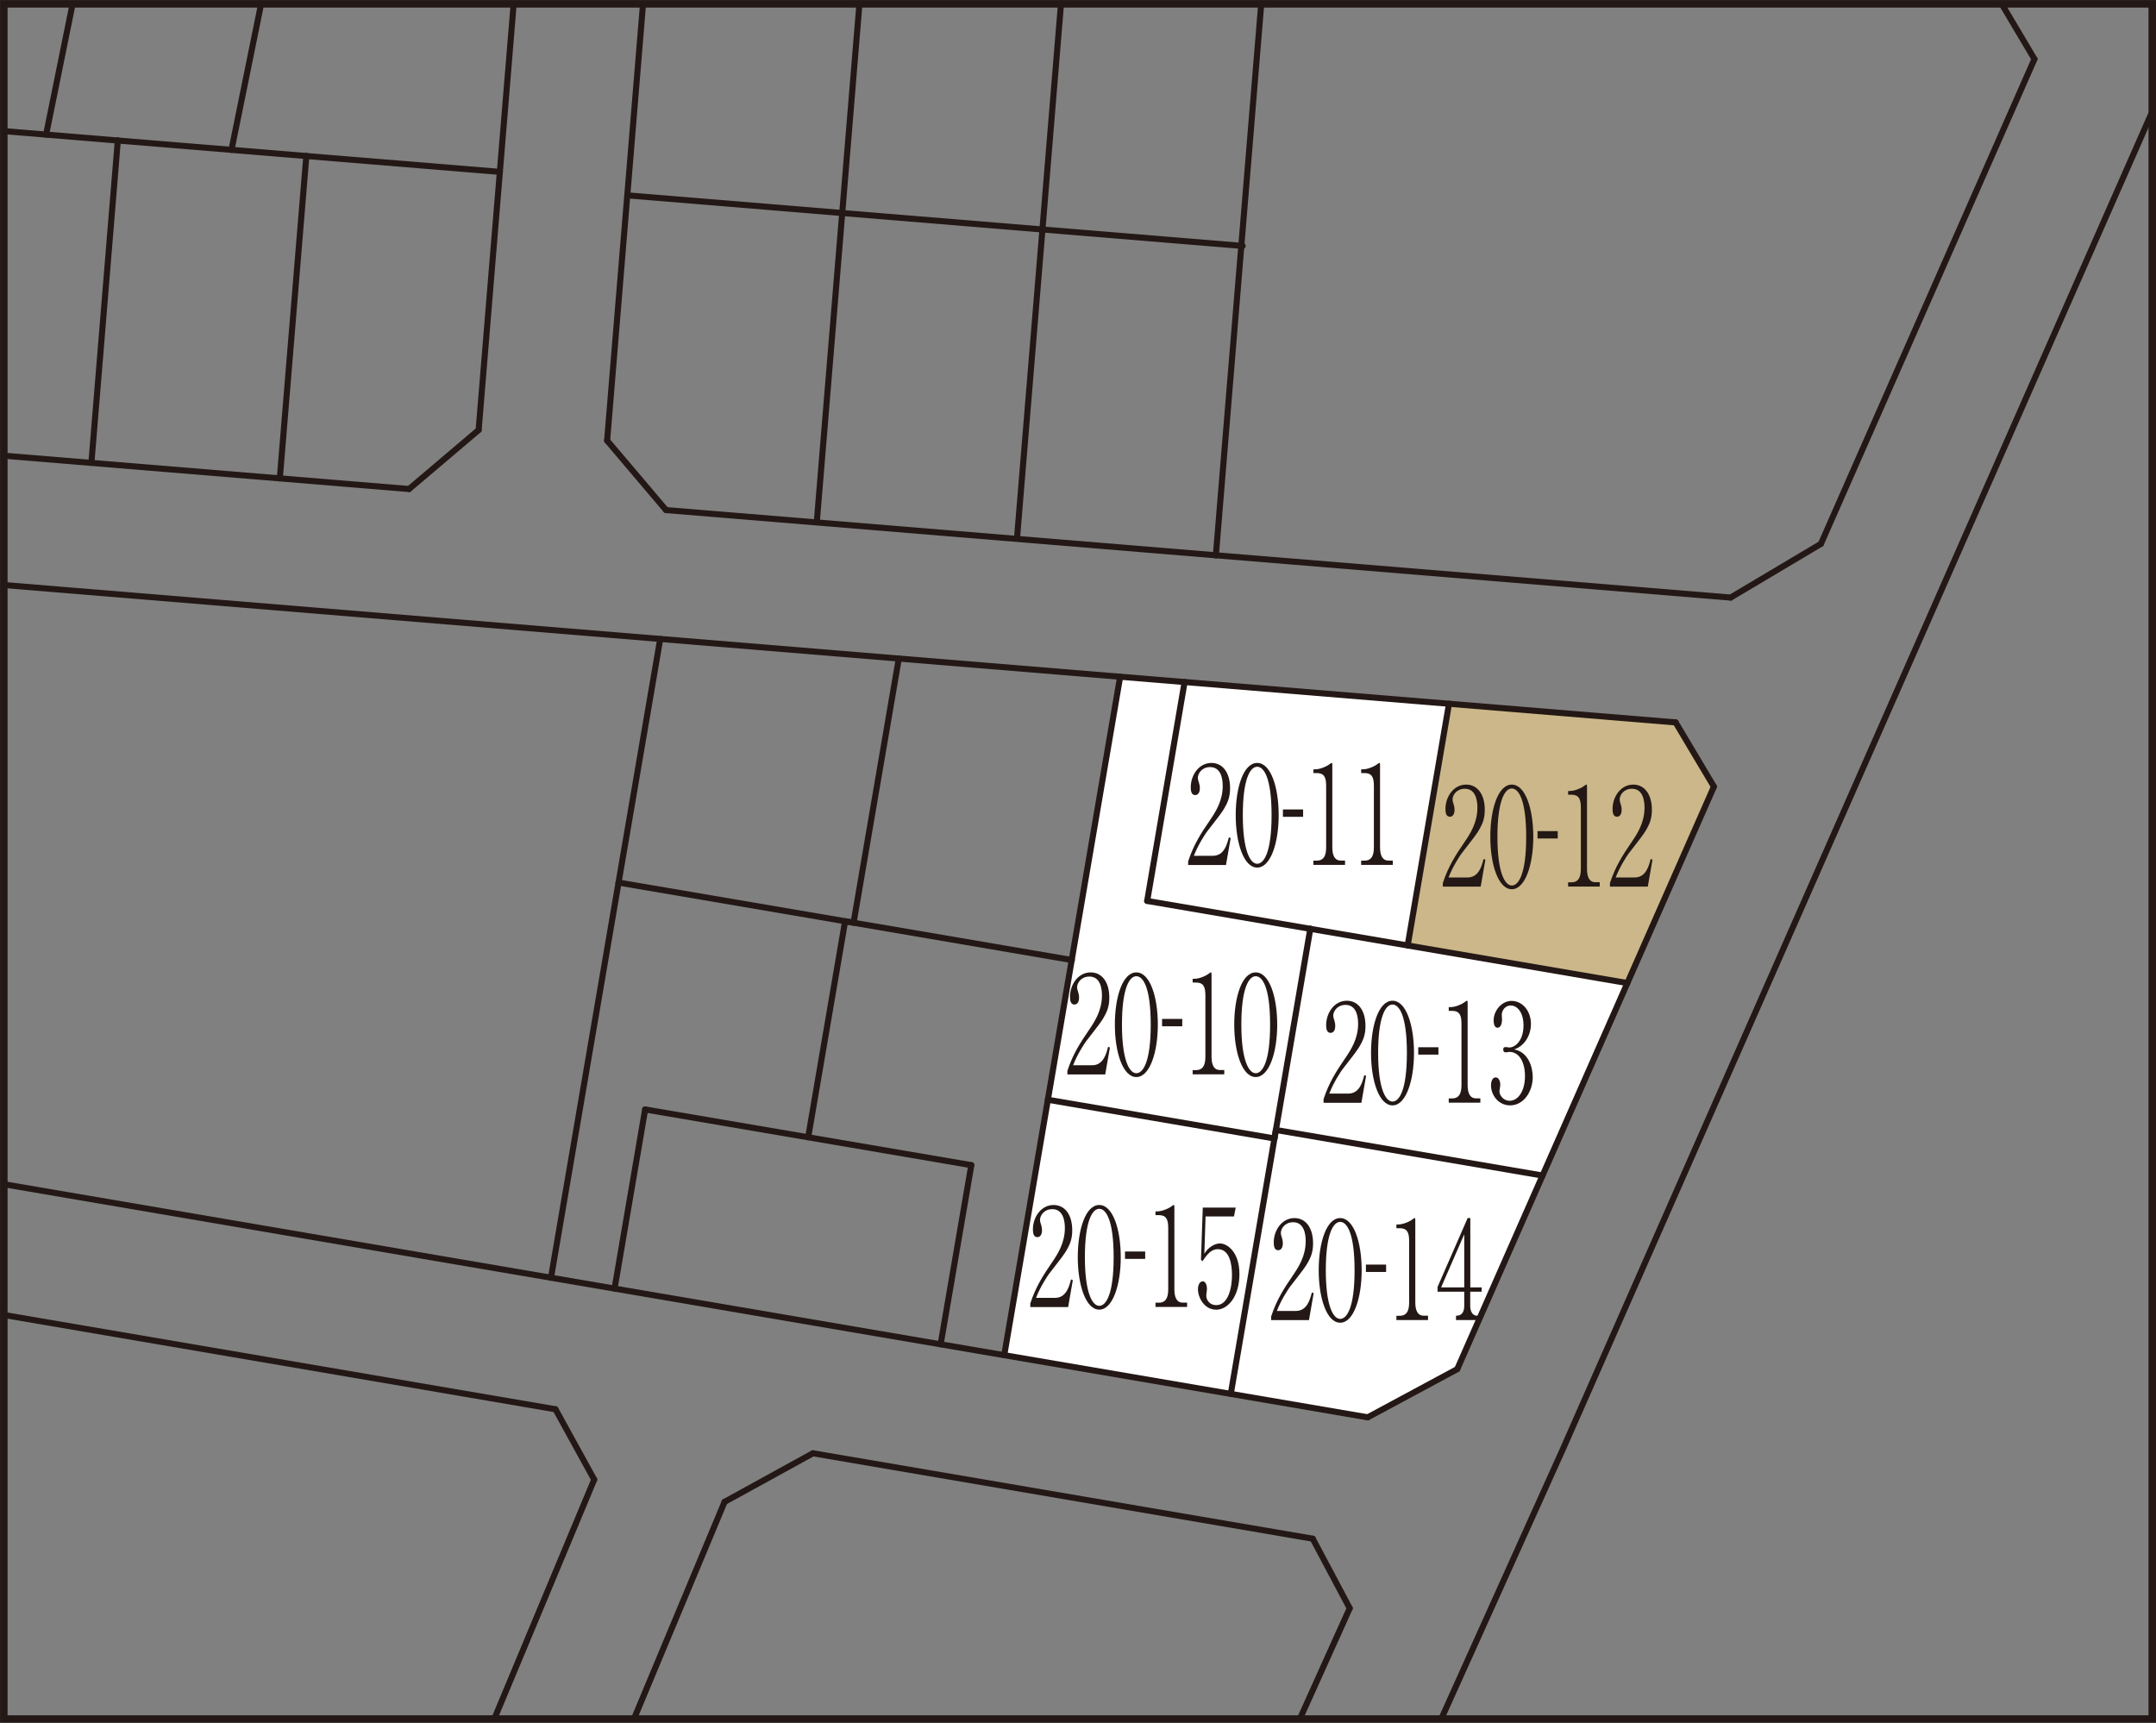 <?xml version="1.0" encoding="UTF-8"?>
<svg id="_レイヤー_2" data-name="レイヤー 2" xmlns="http://www.w3.org/2000/svg" xmlns:xlink="http://www.w3.org/1999/xlink" viewBox="0 0 248.87 198.87">
  <rect x="0" y="0" width="248.87" height="198.87" fill="#808080" stroke="none"/>
  <defs>
    <style>
      .cls-1, .cls-2, .cls-3 {
        fill: none;
      }

      .cls-2 {
        stroke-miterlimit: 10;
        stroke-width: .87px;
      }

      .cls-2, .cls-3 {
        stroke: #231815;
      }

      .cls-4 {
        fill: #231815;
      }

      .cls-5 {
        fill: #fff;
      }

      .cls-3 {
        stroke-linecap: round;
        stroke-linejoin: round;
        stroke-width: .7px;
      }

      .cls-6 {
        fill: #cbb789;
      }

      .cls-7 {
        clip-path: url(#clippath);
      }
    </style>
    <clipPath id="clippath">
      <rect class="cls-1" x=".44" y=".24" width="248" height="198.4"/>
    </clipPath>
  </defs>
  <g id="_区画図" data-name="区画図">
    <g>
      <g class="cls-7">
        <polygon class="cls-6" points="193.11 83.46 166.94 81.31 162.17 109.21 187.53 113.54 197.52 90.87 193.11 83.46"/>
        <polygon class="cls-5" points="162.49 109.14 132.42 104 136.74 78.73 167.26 81.24 162.49 109.14"/>
        <polygon class="cls-5" points="178.06 135.7 147.28 130.44 151.25 107.22 187.72 113.59 178.06 135.7"/>
        <rect class="cls-5" x="116.56" y="130.66" width="29.91" height="26.54" transform="translate(-32.51 249.32) rotate(-80.3)"/>
        <polygon class="cls-5" points="147.11 131.42 120.95 126.95 129.3 78.12 136.74 78.73 132.42 104 151.25 107.22 147.11 131.42"/>
        <polygon class="cls-5" points="168.21 158.05 157.88 163.61 142.07 160.91 147.28 130.44 178.06 135.7 168.21 158.05"/>
        <g>
          <line class="cls-3" x1="57.7" y1="19.84" x2="35.36" y2="18.01"/>
          <line class="cls-3" x1="32.3" y1="55.22" x2="35.36" y2="18.01"/>
          <line class="cls-3" x1="10.55" y1="53.43" x2="13.6" y2="16.22"/>
          <line class="cls-3" x1="12.77" y1="-21.17" x2="5.32" y2="15.54"/>
          <line class="cls-3" x1="32.65" y1="-11.91" x2="26.72" y2="17.3"/>
          <line class="cls-3" x1="94.31" y1="59.93" x2="97.22" y2="24.59"/>
          <line class="cls-3" x1="72.41" y1="22.55" x2="97.22" y2="24.59"/>
          <line class="cls-3" x1="123.28" y1="-9.4" x2="120.33" y2="26.49"/>
          <line class="cls-3" x1="120.33" y1="26.49" x2="143.44" y2="28.39"/>
          <line class="cls-3" x1="117.42" y1="61.83" x2="120.33" y2="26.49"/>
          <line class="cls-3" x1="100.17" y1="-11.3" x2="97.22" y2="24.59"/>
          <line class="cls-3" x1="97.22" y1="24.59" x2="120.33" y2="26.49"/>
          <line class="cls-3" x1="35.36" y1="18.01" x2="13.6" y2="16.22"/>
          <line class="cls-3" x1="13.6" y1="16.22" x2="-8.62" y2="14.39"/>
          <line class="cls-3" x1="76.21" y1="73.76" x2="71.4" y2="101.88"/>
          <line class="cls-3" x1="71.4" y1="101.88" x2="98.53" y2="106.51"/>
          <line class="cls-3" x1="103.75" y1="76.02" x2="98.53" y2="106.51"/>
          <line class="cls-3" x1="123.71" y1="110.82" x2="97.55" y2="106.35"/>
          <line class="cls-3" x1="112.12" y1="134.5" x2="74.47" y2="128.07"/>
          <line class="cls-3" x1="108.58" y1="155.18" x2="112.12" y2="134.5"/>
          <line class="cls-3" x1="93.29" y1="131.28" x2="97.55" y2="106.35"/>
          <line class="cls-3" x1="70.94" y1="148.75" x2="74.47" y2="128.07"/>
          <line class="cls-3" x1="123.71" y1="110.82" x2="129.3" y2="78.12"/>
          <line class="cls-3" x1="151.25" y1="107.22" x2="132.42" y2="104"/>
          <line class="cls-3" x1="136.74" y1="78.73" x2="132.42" y2="104"/>
          <line class="cls-3" x1="115.92" y1="156.44" x2="123.71" y2="110.82"/>
          <line class="cls-3" x1="71.4" y1="101.88" x2="63.6" y2="147.5"/>
          <line class="cls-3" x1="147.11" y1="131.42" x2="151.25" y2="107.22"/>
          <line class="cls-3" x1="167.26" y1="81.24" x2="162.49" y2="109.14"/>
          <line class="cls-3" x1="187.85" y1="113.48" x2="151.25" y2="107.22"/>
          <line class="cls-3" x1="147.28" y1="130.44" x2="142.07" y2="160.91"/>
          <line class="cls-3" x1="178.06" y1="135.7" x2="147.28" y2="130.44"/>
          <line class="cls-3" x1="147.11" y1="131.42" x2="120.95" y2="126.95"/>
          <polyline class="cls-3" points="119.9 301.52 156.63 220.03 180.46 167.16 249.61 10.22"/>
          <line class="cls-3" x1="151.53" y1="177.62" x2="93.84" y2="167.76"/>
          <line class="cls-3" x1="155.8" y1="185.65" x2="151.53" y2="177.62"/>
          <line class="cls-3" x1="106.24" y1="295.62" x2="155.8" y2="185.65"/>
          <line class="cls-3" x1="83.64" y1="173.37" x2="12.97" y2="342.61"/>
          <line class="cls-3" x1="93.84" y1="167.76" x2="83.64" y2="173.37"/>
          <line class="cls-3" x1="64.12" y1="162.68" x2="-32.7" y2="146.13"/>
          <line class="cls-3" x1="68.59" y1="170.8" x2="64.12" y2="162.68"/>
          <line class="cls-3" x1="36.38" y1="247.94" x2="68.59" y2="170.8"/>
          <line class="cls-3" x1="-52.67" y1="196.33" x2="27.35" y2="250.63"/>
          <line class="cls-3" x1="193.42" y1="83.39" x2="-1.54" y2="67.37"/>
          <line class="cls-3" x1="197.84" y1="90.81" x2="193.42" y2="83.39"/>
          <line class="cls-3" x1="168.21" y1="158.05" x2="197.84" y2="90.81"/>
          <line class="cls-3" x1="157.88" y1="163.61" x2="168.21" y2="158.05"/>
          <line class="cls-3" x1="-27.07" y1="132" x2="157.88" y2="163.61"/>
          <line class="cls-3" x1="21.5" y1="264.64" x2="-77.02" y2="197.63"/>
          <line class="cls-3" x1="76.88" y1="58.88" x2="140.35" y2="64.1"/>
          <line class="cls-3" x1="70.08" y1="50.86" x2="76.88" y2="58.88"/>
          <line class="cls-3" x1="74.75" y1="-5.92" x2="70.08" y2="50.86"/>
          <line class="cls-3" x1="55.25" y1="49.64" x2="60.73" y2="-17.04"/>
          <line class="cls-3" x1="47.22" y1="56.45" x2="55.25" y2="49.64"/>
          <line class="cls-3" x1="-12.4" y1="51.55" x2="47.22" y2="56.45"/>
          <line class="cls-3" x1="234.84" y1="6.82" x2="230.43" y2="-.6"/>
          <line class="cls-3" x1="210.19" y1="62.78" x2="234.84" y2="6.82"/>
          <line class="cls-3" x1="199.77" y1="68.98" x2="210.19" y2="62.78"/>
          <line class="cls-3" x1="140.35" y1="64.1" x2="199.77" y2="68.98"/>
          <line class="cls-3" x1="146.24" y1="-7.51" x2="140.35" y2="64.1"/>
        </g>
        <g>
          <path class="cls-4" d="M170.92,102.35h-4.37v-.42c.64-1.95,1.5-3.26,2.49-4.71.69-1.01,1.5-2.27,1.5-4,0-.82-.2-2.17-1.45-2.17-.96,0-1.42.74-1.42,1.24,0,.16.05.36.1.47.13.42.13.6.13.72,0,.55-.24.8-.54.8-.39,0-.51-.39-.51-.88,0-1.43.94-2.83,2.39-2.83,1.31,0,2.15,1.13,2.15,2.91,0,1.05-.26,1.68-.82,2.58-.26.44-1.62,2.13-1.88,2.49-.14.2-.96,1.39-1.48,2.74h2.2c1.3,0,1.64-1.35,1.84-2.13l.21.08-.54,3.1Z"/>
          <path class="cls-4" d="M174.51,102.65c-1.55,0-2.48-2.83-2.48-6.05s.9-6.03,2.48-6.03,2.48,2.83,2.48,6.03-.93,6.05-2.48,6.05ZM174.51,91.02c-.84,0-1.66,1.5-1.66,5.59s.85,5.61,1.66,5.61c.77,0,1.66-1.29,1.66-5.61s-.89-5.59-1.66-5.59Z"/>
          <path class="cls-4" d="M179.81,95.94v.85h-2.33v-.85h2.33Z"/>
          <path class="cls-4" d="M181.01,102.35v-.5h.39c.73,0,1.08-.47,1.08-1.54v-7.09c0-1.02-.25-1.48-1.09-1.48h-.38v-.43h.18c.67,0,1.48-.42,1.69-.6.08-.06.17-.14.23-.14.06,0,.08.08.08.16v9.57c0,.9.25,1.54.97,1.54h.5v.5h-3.64Z"/>
          <path class="cls-4" d="M190.21,102.35h-4.37v-.42c.64-1.95,1.5-3.26,2.49-4.71.69-1.01,1.5-2.27,1.5-4,0-.82-.2-2.17-1.45-2.17-.96,0-1.42.74-1.42,1.24,0,.16.05.36.1.47.13.42.13.6.13.72,0,.55-.24.8-.54.8-.39,0-.51-.39-.51-.88,0-1.43.94-2.83,2.39-2.83,1.31,0,2.15,1.13,2.15,2.91,0,1.05-.26,1.68-.82,2.58-.26.44-1.62,2.13-1.88,2.49-.14.2-.96,1.39-1.48,2.74h2.2c1.3,0,1.64-1.35,1.84-2.13l.21.08-.54,3.1Z"/>
        </g>
        <g>
          <path class="cls-4" d="M157.15,127.3h-4.37v-.42c.64-1.95,1.5-3.26,2.49-4.71.69-1.01,1.5-2.27,1.5-4,0-.82-.2-2.17-1.45-2.17-.96,0-1.42.74-1.42,1.24,0,.16.05.36.1.47.13.42.13.6.13.72,0,.55-.24.8-.54.8-.39,0-.51-.39-.51-.88,0-1.43.94-2.83,2.39-2.83,1.31,0,2.15,1.13,2.15,2.91,0,1.05-.26,1.68-.82,2.58-.26.44-1.62,2.13-1.88,2.49-.14.21-.96,1.39-1.48,2.74h2.2c1.3,0,1.64-1.35,1.84-2.13l.21.08-.54,3.1Z"/>
          <path class="cls-4" d="M160.74,127.6c-1.55,0-2.48-2.83-2.48-6.05s.9-6.03,2.48-6.03,2.48,2.83,2.48,6.03-.93,6.05-2.48,6.05ZM160.74,115.96c-.84,0-1.66,1.5-1.66,5.59s.85,5.61,1.66,5.61c.77,0,1.66-1.29,1.66-5.61s-.89-5.59-1.66-5.59Z"/>
          <path class="cls-4" d="M166.04,120.89v.85h-2.33v-.85h2.33Z"/>
          <path class="cls-4" d="M167.23,127.3v-.5h.39c.73,0,1.08-.47,1.08-1.54v-7.09c0-1.02-.25-1.48-1.09-1.48h-.38v-.43h.18c.67,0,1.48-.42,1.69-.6.08-.06.17-.14.23-.14.06,0,.08.08.08.16v9.57c0,.9.25,1.54.97,1.54h.5v.5h-3.64Z"/>
          <path class="cls-4" d="M176.93,124.28c0,1.79-1.09,3.32-2.62,3.32-1.36,0-2.2-1.21-2.2-2.3,0-.5.18-.93.54-.93s.53.46.53.85c0,.17-.1.63-.1.76,0,.39.4,1.09,1.18,1.09.98,0,1.77-1.12,1.77-2.85,0-1.62-.67-2.79-1.79-2.79-.05,0-.35.05-.42.05s-.3,0-.3-.33c0-.24.13-.28.29-.28.06,0,.35.05.42.05.62,0,1.63-.74,1.63-2.55,0-1.53-.74-2.3-1.47-2.3-.66,0-1.04.6-1.04,1.07,0,.08.03.47.03.57,0,.36-.12.93-.52.93-.32,0-.45-.42-.45-.83,0-1.17.95-2.27,2.07-2.27,1.23,0,2.24,1.12,2.24,2.69,0,1.13-.63,2.47-1.93,2.91,1.64.32,2.13,2.06,2.13,3.15Z"/>
        </g>
        <g>
          <path class="cls-4" d="M123.3,150.88h-4.37v-.42c.64-1.95,1.5-3.26,2.49-4.71.69-1.01,1.5-2.27,1.5-4,0-.82-.2-2.17-1.45-2.17-.96,0-1.42.74-1.42,1.24,0,.16.05.36.1.47.13.42.13.6.13.72,0,.55-.24.8-.54.8-.39,0-.51-.39-.51-.88,0-1.43.94-2.83,2.39-2.83,1.31,0,2.15,1.13,2.15,2.91,0,1.05-.26,1.68-.82,2.58-.26.44-1.62,2.13-1.88,2.49-.14.2-.96,1.39-1.48,2.74h2.2c1.3,0,1.64-1.35,1.84-2.13l.21.08-.54,3.1Z"/>
          <path class="cls-4" d="M126.89,151.18c-1.55,0-2.48-2.83-2.48-6.05s.9-6.03,2.48-6.03,2.48,2.83,2.48,6.03-.93,6.05-2.48,6.05ZM126.89,139.54c-.84,0-1.66,1.5-1.66,5.59s.85,5.61,1.66,5.61c.77,0,1.66-1.29,1.66-5.61s-.89-5.59-1.66-5.59Z"/>
          <path class="cls-4" d="M132.19,144.47v.85h-2.33v-.85h2.33Z"/>
          <path class="cls-4" d="M133.38,150.88v-.5h.39c.73,0,1.08-.47,1.08-1.54v-7.09c0-1.02-.25-1.48-1.09-1.48h-.38v-.43h.18c.67,0,1.48-.42,1.69-.6.08-.06.17-.14.23-.14.06,0,.08.08.08.16v9.57c0,.9.25,1.54.97,1.54h.5v.5h-3.64Z"/>
          <path class="cls-4" d="M140.35,151.18c-1.31,0-2.07-1.37-2.07-2.36,0-.49.22-.91.56-.91.26,0,.48.33.48.87,0,.21-.08.65-.08.76,0,.55.41,1.12,1.15,1.12,1.4,0,1.82-2.03,1.82-3.45,0-1.32-.28-3.01-1.64-3.01-.77,0-1.23.61-1.77,1.39l-.17-.17.21-6.02h3.8l-.2,1.02h-3.28l-.14,4.3c.24-.35.43-.6.85-.87.35-.22.67-.31.95-.31.85,0,2.25.99,2.25,3.53s-1.29,4.12-2.71,4.12Z"/>
        </g>
        <g>
          <path class="cls-4" d="M151.1,152.39h-4.37v-.42c.64-1.95,1.5-3.26,2.49-4.71.69-1.01,1.5-2.27,1.5-4,0-.82-.2-2.17-1.45-2.17-.96,0-1.42.74-1.42,1.24,0,.16.05.36.1.47.13.42.13.6.13.72,0,.55-.24.8-.54.8-.39,0-.51-.39-.51-.88,0-1.43.94-2.83,2.39-2.83,1.31,0,2.15,1.13,2.15,2.91,0,1.05-.26,1.68-.82,2.58-.26.44-1.62,2.13-1.88,2.49-.14.21-.96,1.39-1.48,2.74h2.2c1.3,0,1.64-1.35,1.84-2.13l.21.08-.54,3.1Z"/>
          <path class="cls-4" d="M154.7,152.69c-1.55,0-2.48-2.83-2.48-6.05s.9-6.03,2.48-6.03,2.48,2.83,2.48,6.03-.93,6.05-2.48,6.05ZM154.7,141.05c-.84,0-1.66,1.5-1.66,5.59s.85,5.61,1.66,5.61c.77,0,1.66-1.29,1.66-5.61s-.89-5.59-1.66-5.59Z"/>
          <path class="cls-4" d="M160,145.98v.85h-2.33v-.85h2.33Z"/>
          <path class="cls-4" d="M161.19,152.39v-.5h.39c.73,0,1.08-.47,1.08-1.54v-7.09c0-1.02-.25-1.48-1.09-1.48h-.38v-.43h.18c.67,0,1.48-.42,1.69-.6.08-.06.17-.14.23-.14.06,0,.08.08.08.16v9.57c0,.9.25,1.54.97,1.54h.5v.5h-3.64Z"/>
          <path class="cls-4" d="M169.71,149.11v1.65c0,.72.34,1.12.77,1.12h.18v.5h-2.59v-.5c.23,0,.95,0,.95-1.15v-1.62h-3.08v-.55l3.47-7.95h.31v8h1.31v.5h-1.31ZM169.02,142.48l-2.67,6.13h2.67v-6.13Z"/>
        </g>
        <g>
          <path class="cls-4" d="M127.58,124.03h-4.37v-.42c.64-1.95,1.5-3.26,2.49-4.71.69-1.01,1.5-2.27,1.5-4,0-.82-.2-2.17-1.45-2.17-.96,0-1.42.74-1.42,1.24,0,.16.05.36.1.47.13.42.13.6.13.72,0,.55-.24.8-.54.8-.39,0-.51-.39-.51-.88,0-1.43.94-2.83,2.39-2.83,1.31,0,2.15,1.13,2.15,2.91,0,1.05-.26,1.68-.82,2.58-.26.44-1.62,2.13-1.88,2.49-.14.2-.96,1.39-1.48,2.74h2.2c1.3,0,1.64-1.35,1.84-2.13l.21.08-.54,3.1Z"/>
          <path class="cls-4" d="M131.17,124.33c-1.55,0-2.48-2.83-2.48-6.05s.9-6.03,2.48-6.03,2.48,2.83,2.48,6.03-.93,6.05-2.48,6.05ZM131.17,112.69c-.84,0-1.66,1.5-1.66,5.59s.85,5.61,1.66,5.61c.77,0,1.66-1.29,1.66-5.61s-.89-5.59-1.66-5.59Z"/>
          <path class="cls-4" d="M136.47,117.62v.85h-2.33v-.85h2.33Z"/>
          <path class="cls-4" d="M137.67,124.03v-.5h.39c.73,0,1.08-.47,1.08-1.54v-7.09c0-1.02-.25-1.48-1.09-1.48h-.38v-.43h.18c.67,0,1.48-.42,1.69-.6.08-.06.17-.14.23-.14.06,0,.08.08.08.16v9.57c0,.9.25,1.54.97,1.54h.5v.5h-3.64Z"/>
          <path class="cls-4" d="M144.95,124.33c-1.55,0-2.48-2.83-2.48-6.05s.9-6.03,2.48-6.03,2.48,2.83,2.48,6.03-.93,6.05-2.48,6.05ZM144.95,112.69c-.84,0-1.66,1.5-1.66,5.59s.85,5.61,1.66,5.61c.77,0,1.66-1.29,1.66-5.61s-.89-5.59-1.66-5.59Z"/>
        </g>
        <g>
          <path class="cls-4" d="M141.52,99.85h-4.37v-.42c.64-1.95,1.5-3.26,2.49-4.71.69-1.01,1.5-2.27,1.5-4,0-.82-.2-2.17-1.45-2.17-.96,0-1.42.74-1.42,1.24,0,.16.05.36.1.47.13.42.13.6.13.72,0,.55-.24.8-.54.8-.39,0-.51-.39-.51-.88,0-1.43.94-2.83,2.39-2.83,1.31,0,2.15,1.13,2.15,2.91,0,1.05-.26,1.68-.82,2.58-.26.44-1.62,2.13-1.88,2.49-.14.2-.96,1.39-1.48,2.74h2.2c1.3,0,1.64-1.35,1.84-2.13l.21.08-.54,3.1Z"/>
          <path class="cls-4" d="M145.12,100.15c-1.55,0-2.48-2.83-2.48-6.05s.9-6.03,2.48-6.03,2.48,2.83,2.48,6.03-.93,6.05-2.48,6.05ZM145.12,88.51c-.84,0-1.66,1.5-1.66,5.59s.85,5.61,1.66,5.61c.77,0,1.66-1.29,1.66-5.61s-.89-5.59-1.66-5.59Z"/>
          <path class="cls-4" d="M150.42,93.44v.85h-2.33v-.85h2.33Z"/>
          <path class="cls-4" d="M151.61,99.85v-.5h.39c.73,0,1.08-.47,1.08-1.54v-7.09c0-1.02-.25-1.48-1.09-1.48h-.38v-.43h.18c.67,0,1.48-.42,1.69-.6.08-.06.17-.14.23-.14.06,0,.08.08.08.16v9.57c0,.9.25,1.54.97,1.54h.5v.5h-3.64Z"/>
          <path class="cls-4" d="M157.12,99.85v-.5h.39c.73,0,1.08-.47,1.08-1.54v-7.09c0-1.02-.25-1.48-1.09-1.48h-.38v-.43h.18c.67,0,1.48-.42,1.69-.6.08-.06.17-.14.23-.14.06,0,.08.08.08.16v9.57c0,.9.25,1.54.97,1.54h.5v.5h-3.64Z"/>
        </g>
      </g>
      <rect class="cls-2" x=".44" y=".44" width="248" height="198"/>
    </g>
  </g>
</svg>